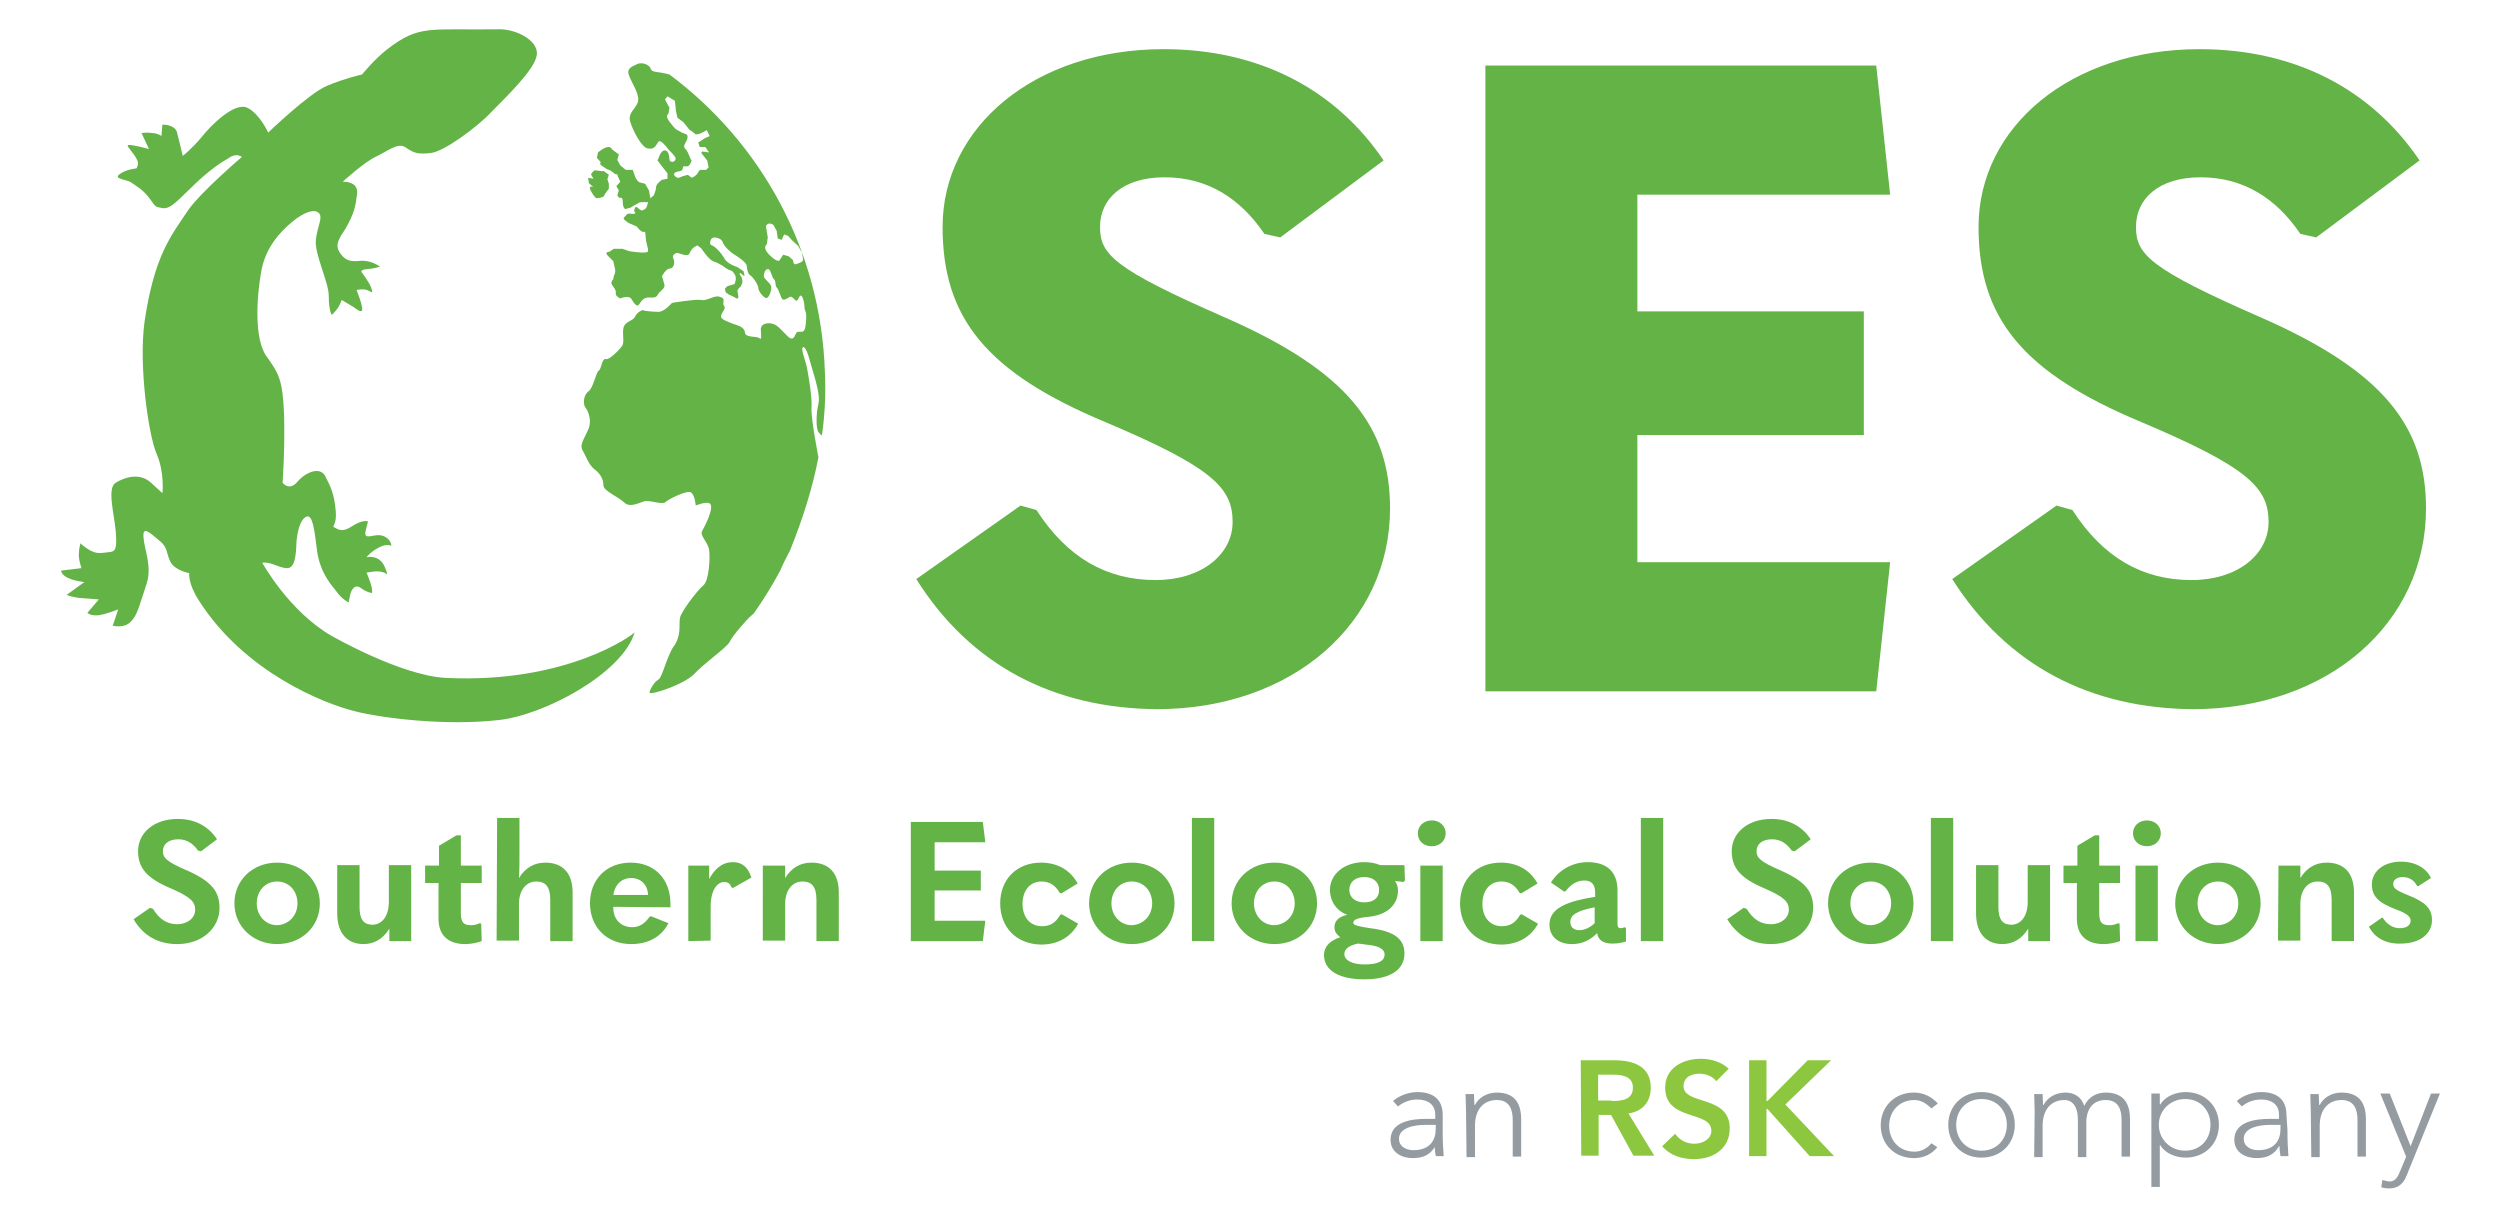 <?xml version="1.0" encoding="utf-8"?>
<!-- Generator: Adobe Illustrator 27.6.1, SVG Export Plug-In . SVG Version: 6.00 Build 0)  -->
<svg version="1.1" id="Layer_1" xmlns="http://www.w3.org/2000/svg" xmlns:xlink="http://www.w3.org/1999/xlink" x="0px" y="0px"
	 viewBox="0 0 503.4 245.3" style="enable-background:new 0 0 503.4 245.3;" xml:space="preserve">
<style type="text/css">
	.st0{fill:#949CA1;}
	.st1{fill:#8DC63F;}
	.st2{fill:#63B346;}
</style>
<g>
	<g>
		<path class="st0" d="M290.5,227.5c0,2.5,0.1,3.8,0.2,5.3h-1.6c-0.1-0.6-0.2-1.3-0.2-2H289c-0.9,1.6-2.3,2.4-4.5,2.4
			c-2.2,0-4.5-1.1-4.5-3.7c0-3.8,4.6-4.2,7.1-4.2h1.9v-0.8c0-2.2-1.6-3.1-3.6-3.1c-1.5,0-2.8,0.5-3.9,1.4l-1-1.1
			c1.2-1.1,3.2-1.8,4.9-1.8c3.1,0,5.1,1.4,5.1,4.6L290.5,227.5L290.5,227.5z M287.2,226.5c-2.8,0-5.5,0.7-5.5,2.8
			c0,1.6,1.5,2.3,2.9,2.3c3.5,0,4.5-2.2,4.5-4.3v-0.8L287.2,226.5L287.2,226.5z"/>
		<path class="st0" d="M295.2,223.8c0-0.9-0.1-2.9-0.1-3.5h1.7c0,0.9,0.1,2,0.1,2.2h0.1c0.7-1.4,2.3-2.5,4.4-2.5
			c4,0,4.9,2.7,4.9,5.4v7.5h-1.7v-7.4c0-2-0.6-4-3.2-4c-2.5,0-4.4,1.7-4.4,5.2v6.3h-1.7L295.2,223.8L295.2,223.8z"/>
		<path class="st1" d="M318.3,213.5h6.8c3.8,0,7.3,1.2,7.3,5.5c0,2.8-1.6,4.8-4.5,5.2l5.2,8.5h-4.2l-4.5-8.2h-2.5v8.2h-3.5
			L318.3,213.5L318.3,213.5z M324.5,221.7c2,0,4.3-0.2,4.3-2.7c0-2.3-2.2-2.6-4-2.6h-3v5.2H324.5z"/>
		<path class="st1" d="M345.6,217.7c-0.8-1-2.1-1.5-3.4-1.5c-1.6,0-3.2,0.7-3.2,2.5c0,3.9,9.3,1.7,9.3,8.5c0,4.1-3.3,6.2-7.2,6.2
			c-2.4,0-4.8-0.7-6.4-2.6l2.6-2.5c0.9,1.3,2.3,2,3.9,2c1.6,0,3.4-0.9,3.4-2.6c0-4.2-9.3-1.8-9.3-8.7c0-4,3.6-5.8,7.2-5.8
			c2,0,4.1,0.6,5.6,2L345.6,217.7z"/>
		<path class="st1" d="M352.2,213.5h3.5v8.2h0.2l8.1-8.2h4.7l-9.2,8.9l9.8,10.4h-4.9l-8.5-9.5h-0.2v9.5h-3.5L352.2,213.5
			L352.2,213.5z"/>
		<path class="st0" d="M390.1,231c-1.2,1.5-2.9,2.2-4.7,2.2c-3.9,0-6.7-2.8-6.7-6.6c0-3.8,2.8-6.6,6.7-6.6c1.9,0,3.5,0.8,4.8,2.2
			l-1.3,1c-1-1-2.1-1.7-3.4-1.7c-3.1,0-5.1,2.3-5.1,5.2c0,2.8,1.9,5.2,5.1,5.2c1.4,0,2.6-0.7,3.4-1.7L390.1,231z"/>
		<path class="st0" d="M399,219.9c3.9,0,6.7,2.8,6.7,6.6c0,3.8-2.8,6.6-6.7,6.6s-6.7-2.8-6.7-6.6C392.3,222.7,395.1,219.9,399,219.9
			z M399,231.7c3.1,0,5.1-2.3,5.1-5.2c0-2.8-1.9-5.2-5.1-5.2c-3.1,0-5.1,2.3-5.1,5.2C393.9,229.4,395.9,231.7,399,231.7z"/>
		<path class="st0" d="M409.7,223.8c0-0.9-0.1-2.9-0.1-3.5h1.7c0,0.9,0.1,2,0.1,2.2h0.1c0.7-1.4,2.3-2.5,4.4-2.5
			c1.7,0,3.2,0.8,3.8,2.7c0.8-1.9,2.6-2.7,4.3-2.7c4,0,4.9,2.7,4.9,5.4v7.5h-1.7v-7.4c0-2-0.6-4-3.2-4c-3.1,0-3.9,2.6-3.9,4.4v7.1
			h-1.7v-7.6c0-2.3-0.9-3.9-2.7-3.9c-2.5,0-4.4,1.7-4.4,5.2v6.3h-1.7L409.7,223.8L409.7,223.8z"/>
		<path class="st0" d="M433.2,220.2h1.7v2.2h0.1c1-1.7,3.2-2.5,5.1-2.5c3.9,0,6.7,2.8,6.7,6.6c0,3.8-2.8,6.6-6.7,6.6
			c-1.9,0-4.1-0.8-5.1-2.5h-0.1v8.4h-1.7V220.2z M440,231.7c3.1,0,5.1-2.3,5.1-5.2c0-2.8-1.9-5.2-5.1-5.2c-3,0-5.3,2.3-5.3,5.2
			C434.7,229.4,437,231.7,440,231.7z"/>
		<path class="st0" d="M460.6,227.5c0,2.5,0.1,3.8,0.2,5.3h-1.6c-0.1-0.6-0.2-1.3-0.2-2h-0.1c-0.9,1.6-2.3,2.4-4.5,2.4
			c-2.2,0-4.5-1.1-4.5-3.7c0-3.8,4.6-4.2,7.1-4.2h1.9v-0.8c0-2.2-1.6-3.1-3.6-3.1c-1.5,0-2.8,0.5-3.9,1.4l-1-1.1
			c1.2-1.1,3.2-1.8,4.9-1.8c3.1,0,5.1,1.4,5.1,4.6L460.6,227.5L460.6,227.5z M457.3,226.5c-2.8,0-5.5,0.7-5.5,2.8
			c0,1.6,1.5,2.3,2.9,2.3c3.5,0,4.5-2.2,4.5-4.3v-0.8L457.3,226.5L457.3,226.5z"/>
		<path class="st0" d="M465.3,223.8c0-0.9-0.1-2.9-0.1-3.5h1.7c0,0.9,0.1,2,0.1,2.2h0.1c0.7-1.4,2.3-2.5,4.4-2.5
			c4,0,4.9,2.7,4.9,5.4v7.5h-1.7v-7.4c0-2-0.6-4-3.2-4c-2.5,0-4.4,1.7-4.4,5.2v6.3h-1.7L465.3,223.8L465.3,223.8z"/>
		<path class="st0" d="M484.6,236.7c-0.6,1.6-1.7,2.6-3.5,2.6c-0.6,0-1.1-0.1-1.6-0.2l0.2-1.5c0.5,0.1,1,0.3,1.5,0.3
			c1.2,0,1.7-1.1,2.1-2.1l1.2-2.9l-5.2-12.7h1.9l4.2,10.6l4.1-10.6h1.8L484.6,236.7z"/>
	</g>
	<g>
		<path class="st2" d="M184.5,116.6l21-14.8l3.2,0.9c6.2,9.6,14.1,14.1,24,14.1c9.3,0,15.5-5.2,15.5-11.7c0-6.9-4.1-11-25.6-20.1
			c-24-10-32.8-21-32.8-39.3c0-20.1,18.5-35.8,44.5-35.8c19.4,0,34.7,8.2,44.3,22.4l-20.8,15.5l-3.2-0.7
			c-4.8-7.1-11.4-11.4-20.1-11.4c-8.4,0-13,4.3-13,10c0,5.5,2.7,8.4,25.1,18.2c24.9,10.9,33.3,22.1,33.3,38.5
			c0,23-19.6,40.4-47,40.4C212.3,142.6,195.5,134.1,184.5,116.6z"/>
		<path class="st2" d="M299.1,13.2h78.7l2.8,26h-50.9v23.5h45.6v24.9h-45.6v25.6h50.9l-2.8,26h-78.7V13.2z"/>
		<path class="st2" d="M393.1,116.6l21-14.8l3.2,0.9c6.2,9.6,14.1,14.1,24,14.1c9.3,0,15.5-5.2,15.5-11.7c0-6.9-4.1-11-25.6-20.1
			c-24-10-32.8-21-32.8-39.3c0-20.1,18.5-35.8,44.5-35.8c19.4,0,34.7,8.2,44.3,22.4l-20.8,15.5l-3.2-0.7
			c-4.8-7.1-11.4-11.4-20.1-11.4c-8.4,0-13,4.3-13,10c0,5.5,2.7,8.4,25.1,18.2c24.9,10.9,33.3,22.1,33.3,38.5
			c0,23-19.6,40.4-47,40.4C420.9,142.6,404.2,134.1,393.1,116.6z"/>
	</g>
	<g>
		<path class="st2" d="M26.9,185.1l3.3-2.3l0.6,0.2c1.3,2.1,2.8,3.1,4.9,3.1c2.1,0,3.6-1.3,3.6-2.9c0-1.6-0.9-2.6-5.1-4.4
			c-4.7-2-6.4-4.1-6.4-7.4c0-3.7,3.2-6.5,8-6.5c3.5,0,6.2,1.5,7.9,4.1l-3.2,2.4l-0.6-0.1c-1-1.4-2.2-2.3-4-2.3c-2,0-3.1,1-3.1,2.4
			c0,1.3,0.7,2.1,4.9,3.9c5,2.2,6.5,4.3,6.5,7.5c0,4.1-3.5,7.3-8.5,7.3C31.9,190.1,28.9,188.5,26.9,185.1z"/>
		<path class="st2" d="M47.2,181.9c0-4.7,3.7-8.2,8.6-8.2c4.9,0,8.6,3.5,8.6,8.2s-3.7,8.2-8.6,8.2C50.9,190.1,47.2,186.5,47.2,181.9
			z M59.9,181.9c0-2.5-1.7-4.4-4.1-4.4c-2.4,0-4.1,1.9-4.1,4.4c0,2.5,1.8,4.4,4.1,4.4C58.1,186.2,59.9,184.4,59.9,181.9z"/>
		<path class="st2" d="M82.8,189.5h-4.4V187c-1.3,2.1-3.1,3.1-5.2,3.1c-3.2,0-5.3-2.1-5.3-6.2v-9.7h4.5v8.5c0,2.5,0.9,3.5,2.6,3.5
			c1.9,0,3.3-1.7,3.3-4.6v-7.4h4.5V189.5z"/>
		<path class="st2" d="M96.9,186l0.1,3.5c-0.8,0.3-2.1,0.6-3.3,0.6c-3.5,0-5.4-1.8-5.4-5.1v-7.2h-2.7v-3.5h2.8v-4l3.5-2.1h0.9v6.1
			h4.2v3.5h-4.2v6.1c0,1.9,0.6,2.4,2.1,2.4c0.5,0,1-0.1,1.7-0.4L96.9,186z"/>
		<path class="st2" d="M100.1,164.7h4.5v7.2c0,1.7,0,3.3-0.1,4.9c1.3-2.1,3.1-3.1,5.3-3.1c3.5,0,5.5,2.1,5.5,6v9.8h-4.5v-8.3
			c0-2.6-0.9-3.7-2.8-3.7c-2.1,0-3.5,1.8-3.5,4.5v7.4h-4.5L100.1,164.7L100.1,164.7z"/>
		<path class="st2" d="M123.5,182.6v0.2c0,2.4,1.6,3.9,3.8,3.9c1.5,0,2.6-0.8,3.5-2.1l0.3-0.1l3.5,1.4c-1.4,2.7-4,4.2-7.5,4.2
			c-5,0-8.3-3.5-8.3-8.2c0-4.8,3.3-8.2,8.2-8.2c4.7,0,8,3.2,8,8.3c0,0.2,0,0.3,0,0.7L123.5,182.6L123.5,182.6z M123.5,180.2h7
			c-0.1-2.1-1.5-3.4-3.4-3.4C125.2,176.8,123.8,178.1,123.5,180.2z"/>
		<path class="st2" d="M138.6,189.5v-15.2h4.2v2.7c1.3-2.4,2.9-3.4,4.8-3.4c1.7,0,3,0.9,3.7,3.1l-3.7,2.1l-0.3-0.1
			c-0.3-0.8-0.7-1.1-1.5-1.1c-1.4,0-2.7,1.7-2.7,4.9v6.9L138.6,189.5L138.6,189.5z"/>
		<path class="st2" d="M153.7,174.3h4.4v2.5c1.3-2.1,3.1-3.1,5.3-3.1c3.5,0,5.5,2.1,5.5,6v9.8h-4.5v-8.3c0-2.6-0.9-3.7-2.8-3.7
			c-2.1,0-3.5,1.8-3.5,4.5v7.4h-4.5V174.3z"/>
		<path class="st2" d="M183.4,165.5h14.5l0.5,4.1h-10.2v5.7h9.3v4h-9.3v6.1h10.2l-0.5,4.1h-14.5V165.5z"/>
		<path class="st2" d="M201.4,181.9c0-4.8,3.3-8.2,8.2-8.2c3.1,0,5.8,1.3,7.4,4.2l-3.3,2l-0.3-0.1c-1-1.7-2.2-2.3-3.7-2.3
			c-2.2,0-3.8,1.7-3.8,4.5c0,2.8,1.6,4.5,3.9,4.5c1.6,0,2.7-0.6,3.7-2.3l0.3-0.1l3.3,1.9c-1.6,2.9-4.3,4.2-7.5,4.2
			C204.6,190.1,201.4,186.7,201.4,181.9z"/>
		<path class="st2" d="M219.3,181.9c0-4.7,3.7-8.2,8.6-8.2c4.9,0,8.6,3.5,8.6,8.2s-3.7,8.2-8.6,8.2
			C223,190.1,219.3,186.5,219.3,181.9z M232,181.9c0-2.5-1.7-4.4-4.1-4.4c-2.4,0-4.1,1.9-4.1,4.4c0,2.5,1.8,4.4,4.1,4.4
			C230.2,186.2,232,184.4,232,181.9z"/>
		<path class="st2" d="M240,189.5v-24.8h4.5v24.8H240z"/>
		<path class="st2" d="M248,181.9c0-4.7,3.7-8.2,8.6-8.2c4.9,0,8.6,3.5,8.6,8.2s-3.7,8.2-8.6,8.2C251.7,190.1,248,186.5,248,181.9z
			 M260.7,181.9c0-2.5-1.7-4.4-4.1-4.4c-2.4,0-4.1,1.9-4.1,4.4c0,2.5,1.8,4.4,4.1,4.4C258.9,186.2,260.7,184.4,260.7,181.9z"/>
		<path class="st2" d="M266.6,192.3c0-1.7,1.2-2.9,3.3-3.6c-0.8-0.5-1.2-1.2-1.2-2c0-1.2,0.8-2.1,2.6-2.5c-2.1-0.7-3.5-2.7-3.5-5
			c0-3.2,2.9-5.6,6.9-5.6c1.2,0,2.3,0.2,3.2,0.6h4.9l0.1,3.1l-0.3,0.3l-1.7-0.2c0.4,0.6,0.6,1.2,0.6,1.9c0,2.9-2.2,4.9-5.8,5.3
			c-2.4,0.2-3.2,0.6-3.2,1.2c0,0.5,0.8,0.7,3.4,1.1c4.9,0.6,6.9,2.2,6.9,5.1c0,3.3-2.9,5.2-8.1,5.2
			C269.6,197.2,266.6,195.4,266.6,192.3z M278.8,192.2c0-1.2-1.4-1.8-3.8-2c-0.8-0.1-1.2-0.2-1.6-0.2c-1.8,0.4-2.7,1.1-2.7,2.1
			c0,1.3,1.6,2.1,4.1,2.1C277.5,194.2,278.8,193.5,278.8,192.2z M277.7,179.2c0-1.6-1.2-2.6-3-2.6c-1.8,0-3,1-3,2.6
			c0,1.5,1.2,2.5,3,2.5C276.6,181.7,277.7,180.8,277.7,179.2z"/>
		<path class="st2" d="M285.5,167.8c0-1.5,1.2-2.6,2.8-2.6c1.6,0,2.8,1.1,2.8,2.6c0,1.5-1.2,2.6-2.8,2.6
			C286.6,170.4,285.5,169.3,285.5,167.8z M286,189.5v-15.2h4.5v15.2H286z"/>
		<path class="st2" d="M294,181.9c0-4.8,3.3-8.2,8.2-8.2c3.1,0,5.8,1.3,7.4,4.2l-3.3,2l-0.3-0.1c-1-1.7-2.2-2.3-3.7-2.3
			c-2.2,0-3.8,1.7-3.8,4.5c0,2.8,1.6,4.5,3.9,4.5c1.6,0,2.7-0.6,3.7-2.3l0.3-0.1l3.3,1.9c-1.6,2.9-4.3,4.2-7.5,4.2
			C297.2,190.1,294,186.7,294,181.9z"/>
		<path class="st2" d="M327.4,186.9v2.7c-0.8,0.2-1.6,0.4-2.7,0.4c-2,0-2.9-0.8-3.1-2.1c-1.5,1.5-3.1,2.2-5.1,2.2
			c-2.8,0-4.5-1.6-4.5-3.9c0-2.8,2.4-4.6,9.2-5.6v-0.8c0-1.7-0.7-2.5-2.2-2.5c-1.5,0-2.7,0.8-3.8,2.2l-0.3,0l-2.6-1.8
			c1.5-2.4,4.2-4.1,7.4-4.1c3.9,0,6,2,6,5.7v6.7c0,0.7,0.2,0.9,0.7,0.9c0.2,0,0.4-0.1,0.8-0.2L327.4,186.9z M318,187.3
			c1.1,0,2.1-0.5,3.1-1.4v-3.2c-3.7,0.7-4.9,1.6-4.9,2.9C316.2,186.7,316.9,187.3,318,187.3z"/>
		<path class="st2" d="M330.4,189.5v-24.8h4.5v24.8H330.4z"/>
		<path class="st2" d="M347.8,185.1l3.3-2.3l0.6,0.2c1.3,2.1,2.8,3.1,4.9,3.1c2.1,0,3.6-1.3,3.6-2.9c0-1.6-0.9-2.6-5.1-4.4
			c-4.7-2-6.4-4.1-6.4-7.4c0-3.7,3.2-6.5,8-6.5c3.5,0,6.2,1.5,7.9,4.1l-3.2,2.4l-0.6-0.1c-1-1.4-2.2-2.3-4-2.3c-2,0-3.1,1-3.1,2.4
			c0,1.3,0.7,2.1,4.9,3.9c5,2.2,6.5,4.3,6.5,7.5c0,4.1-3.5,7.3-8.5,7.3C352.8,190.1,349.9,188.5,347.8,185.1z"/>
		<path class="st2" d="M368.1,181.9c0-4.7,3.7-8.2,8.6-8.2c4.9,0,8.6,3.5,8.6,8.2s-3.7,8.2-8.6,8.2
			C371.8,190.1,368.1,186.5,368.1,181.9z M380.8,181.9c0-2.5-1.7-4.4-4.1-4.4c-2.4,0-4.1,1.9-4.1,4.4c0,2.5,1.8,4.4,4.1,4.4
			C379,186.2,380.8,184.4,380.8,181.9z"/>
		<path class="st2" d="M388.8,189.5v-24.8h4.5v24.8H388.8z"/>
		<path class="st2" d="M412.8,189.5h-4.4V187c-1.3,2.1-3.1,3.1-5.2,3.1c-3.2,0-5.3-2.1-5.3-6.2v-9.7h4.5v8.5c0,2.5,0.9,3.5,2.6,3.5
			c1.9,0,3.3-1.7,3.3-4.6v-7.4h4.5L412.8,189.5L412.8,189.5z"/>
		<path class="st2" d="M426.8,186l0.1,3.5c-0.8,0.3-2.1,0.6-3.3,0.6c-3.5,0-5.4-1.8-5.4-5.1v-7.2h-2.7v-3.5h2.8v-4l3.5-2.1h0.9v6.1
			h4.2v3.5h-4.2v6.1c0,1.9,0.6,2.4,2.1,2.4c0.5,0,1-0.1,1.7-0.4L426.8,186z"/>
		<path class="st2" d="M429.5,167.8c0-1.5,1.2-2.6,2.8-2.6c1.6,0,2.8,1.1,2.8,2.6c0,1.5-1.2,2.6-2.8,2.6
			C430.7,170.4,429.5,169.3,429.5,167.8z M430,189.5v-15.2h4.5v15.2H430z"/>
		<path class="st2" d="M438,181.9c0-4.7,3.7-8.2,8.6-8.2c4.9,0,8.6,3.5,8.6,8.2s-3.7,8.2-8.6,8.2C441.7,190.1,438,186.5,438,181.9z
			 M450.7,181.9c0-2.5-1.7-4.4-4.1-4.4c-2.4,0-4.1,1.9-4.1,4.4c0,2.5,1.8,4.4,4.1,4.4C449,186.2,450.7,184.4,450.7,181.9z"/>
		<path class="st2" d="M458.8,174.3h4.4v2.5c1.3-2.1,3.1-3.1,5.3-3.1c3.5,0,5.5,2.1,5.5,6v9.8h-4.5v-8.3c0-2.6-0.9-3.7-2.8-3.7
			c-2.1,0-3.5,1.8-3.5,4.5v7.4h-4.5L458.8,174.3L458.8,174.3z"/>
		<path class="st2" d="M477,186.6l2.6-1.8l0.2,0c0.8,1.3,2,2.1,3.4,2.1c1.4,0,2.2-0.6,2.2-1.5c0-0.7-0.5-1.4-3-2.3
			c-3.7-1.4-4.8-2.8-4.8-5c0-2.6,2.3-4.6,5.9-4.6c2.8,0,5.1,1.3,6,3.3l-2.5,1.6l-0.3,0c-0.5-1.1-1.6-1.8-2.9-1.8
			c-1.2,0-1.9,0.6-1.9,1.4c0,0.7,0.3,1.2,3.1,2.3c3.5,1.4,4.7,2.7,4.7,5c0,2.7-2.4,4.7-6.3,4.7C480.5,190.1,478.2,188.9,477,186.6z"
			/>
	</g>
	<g>
		<path class="st2" d="M89.7,136.5c-9.1-0.5-23-8.5-23-8.5c-8.6-5-13.9-14.7-13.9-14.7c1.8-0.2,3,0.9,4.8,1.1c1.8,0.2,2-2.4,2.1-5.4
			c0.3-3,1.1-4.7,2.1-5c1.1-0.3,1.5,2.4,2,6.6c0.5,4.2,2.4,6.6,3.8,8.3c1.2,1.8,2.6,2.4,2.6,2.4l0.3-1.5c0,0,0.5-2.4,2-1.5
			c1.5,1.1,2.4,1.1,2.4,1.1s0.2-0.5-0.3-2c-0.5-1.5-0.8-2.1-0.8-2.1s0,0,1.4-0.2c1.4-0.2,2.4,0.3,2.4,0.3s0.9,1.1-0.2-1.4
			c-1.1-2.4-3.6-1.8-3.6-1.8s0.9-1.2,2.6-2c1.5-0.8,2.4-0.3,2.4-0.3s0-1.4-1.7-2s-3.9,1.1-3.5-0.9c0.2-0.9,0.5-2,0.5-2
			s-0.6-0.3-2,0.3c-1.4,0.6-2.6,2-4.2,1.2c-1.7-0.8,0,0-0.3-3.6c-0.3-3.6-1.1-5-2.1-7s-3.9-0.9-5.6,1.1c-1.7,2-3,0.2-3,0.2
			s0.5-6.6,0.3-13.8c-0.3-7.1-1.1-8.2-3.5-11.6c-2.6-3.5-2-12.2-1.1-17.1c0.8-4.8,3.8-8,6.2-10c2.4-2,4.5-2.7,5.4-1.8
			c0.9,0.9-0.3,2.6-0.6,5.4c-0.3,2.9,2.6,8.5,2.6,11.3c0,3,0.6,3.8,0.6,3.8s1.4-1.1,2-3l2,1.2c0.5,0.2,1.8,1.5,2.1,0.9
			c0.3-0.6-1.1-4.1-1.1-4.1s1.1-0.3,2.1,0c1.2,0.5,1.2,0.8,0.9-0.3s-2-3.3-2-3.3s-0.3-0.5,1.1-0.6s2.6-0.5,2.6-0.5s-1.5-1.2-3.6-1.2
			c-2.1,0.2-3.2,0.2-4.4-1.5c-1.2-1.7-0.2-3,1.1-5c1.8-3.2,2-4.5,2.3-7c0.3-2.6-2.9-2.4-2.9-2.4s4.5-4.1,6.8-5.1
			c2.3-1.1,4.4-2.9,5.9-1.8c1.7,1.2,2.6,1.4,5.1,1.1c2.7-0.3,9.5-5.4,12.1-8.2c2.6-2.7,8.9-8.6,9.2-11.6c0.3-2.9-4.2-5.1-7.4-5.1
			C86.4,6.1,84.5,4.9,78,9.9c-2.7,2.1-5.1,5.1-5.1,5.1s-3.6,0.8-7.1,2.3C62.2,18.8,54,26.7,54,26.7s-1.7-3.8-4.2-5
			c-2.6-1.2-7.3,3.5-9.2,5.9c-2,2.4-3.8,3.8-3.8,3.8S36,28,35.6,26.5c-0.6-1.5-2.9-1.4-2.9-1.4l-0.2,2.3c0,0-0.5-0.5-1.7-0.6
			c-1.4-0.2-2.3,0-2.3,0L30,30c0,0-3.3-0.9-4.1-0.8c-0.8,0,1.1,1.5,1.8,3.2c0.3,0.6-0.2,1.5-0.2,1.5s-2.1,0.2-3.3,1.1
			c-1.7,1.1,1.5,1.1,2.3,1.8c0.8,0.6,2.1,1.2,3.5,3c1.5,2,1.1,1.8,2.7,2.1c1.7,0.3,3.3-1.8,6.4-4.7c3-2.9,5.4-4.5,7-5.4
			c1.5-1.1,2.6-0.2,2.6-0.2s-8.2,7-10.8,10.7c-3.3,5-6.8,8.9-8.8,22.5c-1.2,8.9,0.8,22.7,2.4,26.5c1.7,3.9,1.2,8,1.2,8s0,0-2.3-2.1
			c-2.3-2.1-5.3-1.1-7.1,0s-0.3,6.2,0,9.8c0.3,3.6,0,4.1-1.5,4.2c-1.7,0.2-2.3,0.3-3.5-0.3c-1.2-0.6-2.1-1.5-2.1-1.5
			s-0.3,1.1-0.3,1.8c-0.2,1.2,0.5,3.2,0.5,3.2l-4.1,0.5c0,0,0,0.6,0.9,1.2c1.4,0.9,3.8,1.1,3.8,1.1l-3.6,2.6c0,0,1.4,0.5,2.6,0.6
			s3.9,0.3,3.9,0.3l-2.3,2.7c0,0,0.5,0.6,2.1,0.5c1.7-0.2,4.1-1.2,4.1-1.2l-1.1,3.3c0,0,2.3,0.6,3.6-0.8c1.4-1.2,2-4.1,3.2-7.6
			c1.2-3.5-0.5-7.1-0.6-9.4c-0.2-2.3,1.1-1.1,3,0.5c2,1.5,1.5,2.6,2.4,4.4c0.9,1.8,3.8,2.3,3.8,2.3s-0.3,2.1,2,5.6
			c9.2,14.4,25.2,20.7,31.3,22.2c5.4,1.4,18.3,3,28.9,1.8c9.1-0.9,25.1-9.4,27.5-17.7C127.5,127.8,114.2,137.7,89.7,136.5z
			 M52.5,113.4C52.5,113.4,52.6,113.4,52.5,113.4C52.6,113.4,52.5,113.4,52.5,113.4z M52,113.4L52,113.4L52,113.4z"/>
		<g>
			<path class="st2" d="M122.5,29.6c-0.8,0-2.1,1.1-2.1,1.1l-0.2,1.1l0.8,0.9c0,0-0.6,0.2,0.5,0.9c1.1,0.8,1.1,0.5,1.5,0.8
				s0.8,0.6,0.8,0.6c0.6,0.5,0.3-0.6,0.6,0.5c0.5,1.1,0.5,1.1,0.5,1.1l-0.8,0.9l0.5,0.8l-0.3,1.1l0.5,0.5c0,0,0.6-0.5,0.6,0.8
				c0,1.2,0.5,1.4,0.5,1.4l1.1-0.3l0.8-0.5l0.6-0.3c0,0,0.2-0.3,0.9-0.3c0.8,0,1.2,0,1.2,0s0.5-0.3,0.5-0.8
				c-0.2-0.5-0.3-1.5-0.3-1.5l-0.8-1.4l-1.2-0.3c0,0-0.6-0.5-0.8-1.1c-0.2-0.6-0.5-1.4-0.5-1.4h-1.4l-1.1-0.9
				c-0.6-1.1-0.6-1.1-0.6-1.1l0.3-1.1l-1.2-0.9C123.1,30.1,123.2,29.6,122.5,29.6z"/>
			<path class="st2" d="M119.8,34.3c-0.3,0-0.8,0.8-0.8,0.8l0.5,0.9l-1.1-0.2l0.2,1.1l0.9,0.8c0,0-1.2-0.6-0.5,0.8
				c0.8,1.4,1.1,1.4,1.1,1.4c0.9,0,1.4-0.3,1.4-0.3l0.5-0.8l0.6-0.8V37l-0.3-0.9l0.3-0.9l-1.1-0.8C121.6,34.6,120.2,34.3,119.8,34.3
				z"/>
			<path class="st2" d="M164.8,92.1c0,0-1.5-7.7-1.4-9.8c0.2-2.1-0.6-6.6-0.9-8.2c-0.3-1.5-1.2-3.6-0.9-4.1c0.3-0.5,0.9,0.5,1.4,2.4
				c0.5,2,2.3,6.8,1.8,8.9c-0.5,2.1-0.5,5,0,5.7c0.2,0.2,0.4,0.5,0.7,0.7c0.6-4.2,0.8-8.4,0.6-12.8c-0.8-24.6-12.9-46.2-31.3-59.9
				c-2.5-0.7-3.5-0.3-3.8-1.2c-0.3-0.9-2-1.4-2.9-0.8c-1.1,0.5-2,0.9-1.4,2.3c0.5,1.4,2.3,3.9,1.7,5.4c-0.6,1.4-2,2.1-1.5,3.8
				c0.5,1.7,2.3,5.3,3.6,5.4c1.4,0.3,1.7-0.9,2.1-1.4c0.5-0.3,1.2,0.6,2.1,1.7c0.9,0.9,1.7,1.7,1.2,2.1c-0.3,0.5-1.1,0.3-1.1-0.2
				c0-0.6-0.2-1.7-0.8-1.8c-0.6-0.2-1.1,0.8-1.1,0.8l-0.5,1.2l0.9,1.2l1.1,1.4v1.1l-1.1,0.2c0,0-1.2,0.8-1.2,1.5s-0.5,1.7-0.5,1.7
				s-0.5,0.3-0.8,0.8c-0.5,0.5-0.3,0.9-0.5,1.2c-0.2,0.3,0,0.5-0.6,0.8c-0.5,0.3-0.6,0.2-1.1-0.2c-0.4-0.3-0.5-0.6-0.8,0
				c-0.3,0.6,0.2,0.9,0.2,0.9l-0.5,0.2c0,0-1.1-0.3-1.4,0.2c-0.3,0.5-0.9,0.5-0.2,1.1c0.6,0.5,0.9,0.6,0.9,0.6l1.4,0.6
				c0,0,0.9,1.2,1.4,1.1c0.5-0.2,0.3,0.6,0.5,1.8c0.2,1.2,0.8,2.3,0,2.3c-0.8,0.2-3.3-0.2-3.3-0.2l-1.5-0.5h-1.7l-0.9,0.6
				c0,0-1.1,0-0.3,0.8c0.8,0.8,1.1,1.1,1.1,1.1l0.3,1.4c0,0,0.2,0.5,0,1.1c-0.3,0.6-0.3,1.1-0.3,1.1s-0.6,0.6-0.3,1.1
				c0.3,0.5,0.9,1.1,0.8,1.7c-0.2,0.6,0.9,1.1,0.9,1.1s1.8-0.8,2.3,0.2c0.5,0.9,1.1,1.5,1.4,1.1c0.3-0.3,0.6-1.1,1.4-1.4
				c0.8-0.3,2,0.3,2.4-0.6c0.5-0.9,1.5-1.2,1.4-2c-0.2-0.8-0.5-1.8-0.5-1.8s0.8-1.5,1.5-1.5c0.8,0,1.2-1.1,0.8-2
				c-0.5-0.9,0.8-1.2,0.8-1.2s2.1,0.9,2.4,0.2c0.3-0.8,0.8-1.2,0.8-1.2l0.8-0.5l0.8,0.6c0,0,1.5,2.3,2.4,2.6
				c0.8,0.3,0.8,0.3,1.7,0.8c0.8,0.5,0.6,0.5,1.4,0.9s0.6,0,1.2,0.9c0.6,0.8,0,2,0,2l-0.6,0.2l-0.8,0.2l-0.5,0.5c0,0,0,0.8,0.3,0.9
				c0.5,0.2,0,0.2,1.1,0.6c1.1,0.5,0.6,0.5,1.1,0.5c0.4,0,0-1.2,0-1.5c0-0.3,0.2-0.3,0.3-0.6c0.3-0.2,0.3-0.2,0.5-0.6
				c0.2-0.5,0.2-0.5,0.2-0.8c0-0.3-0.2-0.8-0.2-0.8s-0.6-0.8-0.3-0.8s0.9,0.8,0.9,0.5c0-0.3-0.2-0.9-0.2-0.9l-1.2-0.8
				c0,0-2-0.6-2.6-1.7c-0.6-1.1-2-2.6-2.6-2.7c-0.6-0.2-0.2-1.4,0.2-1.5c0.3-0.2,1.7,0,2,0.8c0.2,0.8,1.5,2.1,2.9,2.9
				c1.2,0.8,2,1.5,2,2.1c0,0.5,0.2,1.4,0.6,1.7c0.6,0.3,1.7,2,1.7,2.6c0,0.6,0.9,1.8,1.5,2c0.6,0.2,1.2-1.5,1.1-2.3
				c-0.2-0.8-1.5-1.5-1.5-2.1c0-0.6,0.3-1.4,0.8-1.4c0.5-0.2,0.8,1.5,1.2,2c0.5,0.3,0.2,1.2,0.6,1.7c0.5,0.5,0.8,2.1,1.2,2.4
				c0.6,0.3,1.4-0.8,1.8-0.5c0.6,0.3,0.9,1.1,1.2,0.6c0.3-0.5,0.5-1.1,0.8-0.8c0.3,0.3,0.6,1.5,0.6,2.3c0,0.8,0.5,0.6,0.3,2.9
				c-0.2,2.3-0.6,2-1.5,2s-0.6,2.1-2,1.1c-1.2-1.1-2.1-2.4-3.2-2.7c-1.1-0.3-2.4,0-2.4,1.1s0.3,2.3-0.3,1.8c-0.6-0.5-2.9,0-2.9-1.2
				c-0.2-1.2-1.7-1.4-2.4-1.7s-2.6-0.9-2.4-1.5c0-0.8,1.1-1.5,0.6-2.1c-0.5-0.6,0.5-1.5-0.8-1.8c-1.1-0.5-2.6,0.9-3.8,0.6
				c-1.2-0.2-5.9,0.6-5.9,0.6s-1.5,1.8-2.7,1.8s-2.9-0.2-3-0.3c-0.2-0.2-1.2,0.3-1.7,1.2c-0.3,0.9-1.8,0.9-2.3,2.1
				c-0.4,1.2,0.2,3-0.3,3.8c-0.5,0.8-2.7,3-3.3,2.7c-0.8-0.2-0.9,2-1.4,2.3c-0.6,0.3-1.1,3.5-2.1,4.2c-1.1,0.8-1.1,2.7-0.6,3.3
				c0.5,0.6,1.4,2.6,0.5,4.5c-0.9,2-1.7,3-1.1,4.1c0.6,0.9,1.2,2.9,2.4,3.8c1.2,0.9,1.8,2,1.8,3.2c0,1.2,3,2.3,4.2,3.5
				c1.2,1.2,3.5-0.2,4.2-0.3c0.9-0.2,3.5,0.8,4.1,0.2c0.6-0.6,4.1-2.3,5-2c0.9,0.3,1.1,2.7,1.1,2.7s2.6-1.1,3-0.2
				c0.5,1.1-1.1,4.2-1.7,5.3c-0.6,0.9,1.2,2.3,1.4,3.9c0.2,1.5,0,6.1-1.2,7.1s-4.5,5.3-4.7,6.6c-0.2,1.4,0.3,3.5-1.2,5.6
				c-1.5,2.1-2.3,6.4-3.2,6.8c-0.9,0.5-1.8,2.3-1.7,2.6c0.2,0.5,6.5-1.5,8.8-3.6c2.1-2.3,6.6-5.4,7.3-6.6c0.6-1.4,3.8-4.8,3.8-4.8
				s0.4-0.4,1.1-1c1.9-2.7,3.7-5.6,5.3-8.6c0.5-1.2,1.2-2.6,2-4.1C161.7,104.3,163.6,98.3,164.8,92.1
				C164.8,92.1,164.8,92.1,164.8,92.1z M140.9,29.6h1.1l0.8,1.1l-1.4-0.2l-0.2,0.3l1.2,1.5l0.3,1.4l-0.5,0.5c0,0-0.3,0-0.9,0
				c-0.6,0-0.5,0.2-0.9,0.8c-0.5,0.6-1.1,0.8-1.1,0.8l-0.8-0.6l-1.1,0.3c0,0-0.5,0.3-0.9,0.3s-0.8-0.6-0.8-0.6s0-0.5,0.6-0.6
				c0.6-0.2,0.3,0,0.8-0.2c0.5-0.2,0.3-0.6,0.5-0.9h0.9c0,0,0.5-0.3,0.6-0.8c0.3-0.5,0-0.6,0-0.6s-0.2-0.5-0.6-1.4
				c-0.5-0.9-0.6-0.8-0.6-0.8s-0.3-0.3,0-0.9c0.3-0.6,0.3-0.5,0.5-1.1c0.2-0.8-0.3-0.9-0.3-0.9l-0.8-0.3c0,0-0.3-0.2-0.9-0.5
				c-0.6-0.3-1.2-1.2-1.2-1.2s-0.5-0.5-0.8-1.2c-0.3-0.6,0.2-0.9,0.2-0.9l0.2-1.2l-0.9-1.7l0.5-0.6l1.5,0.9l0.2,2l0.3,1.4l1.2,0.9
				l1.2,1.5c0,0,0.8,0.5,1.2,0.9c0.6,0.3,2.3-0.8,2.3-0.8l0.6,1.2l-1.1,0.5l-1.2,0.8L140.9,29.6z M160.3,53.2
				c-0.6,0.2-0.6-0.8-0.6-0.8l-0.9-0.8l-1.1-0.3l-0.8,1.2c0,0-0.5,0.3-2-1.2c-1.5-1.5-0.5-2.1-0.5-2.1l0.2-1.4c0,0-0.2-1.2-0.3-1.8
				c-0.2-0.6,0-0.6,0.3-0.9c0,0,0.3-0.2,0.8,0c0.5,0.2,0.5,0.5,0.5,0.5l0.5,0.9l0.2,1.5c0,0,0,0,0.8,0.3l0.5-1.1l0.8,0.3l0.8,0.9
				l1.2,1.1l0.8,1.4c0,0.3,0.2,0.9,0.2,1.5C161.4,52.9,161,52.9,160.3,53.2z"/>
		</g>
	</g>
</g>
</svg>
